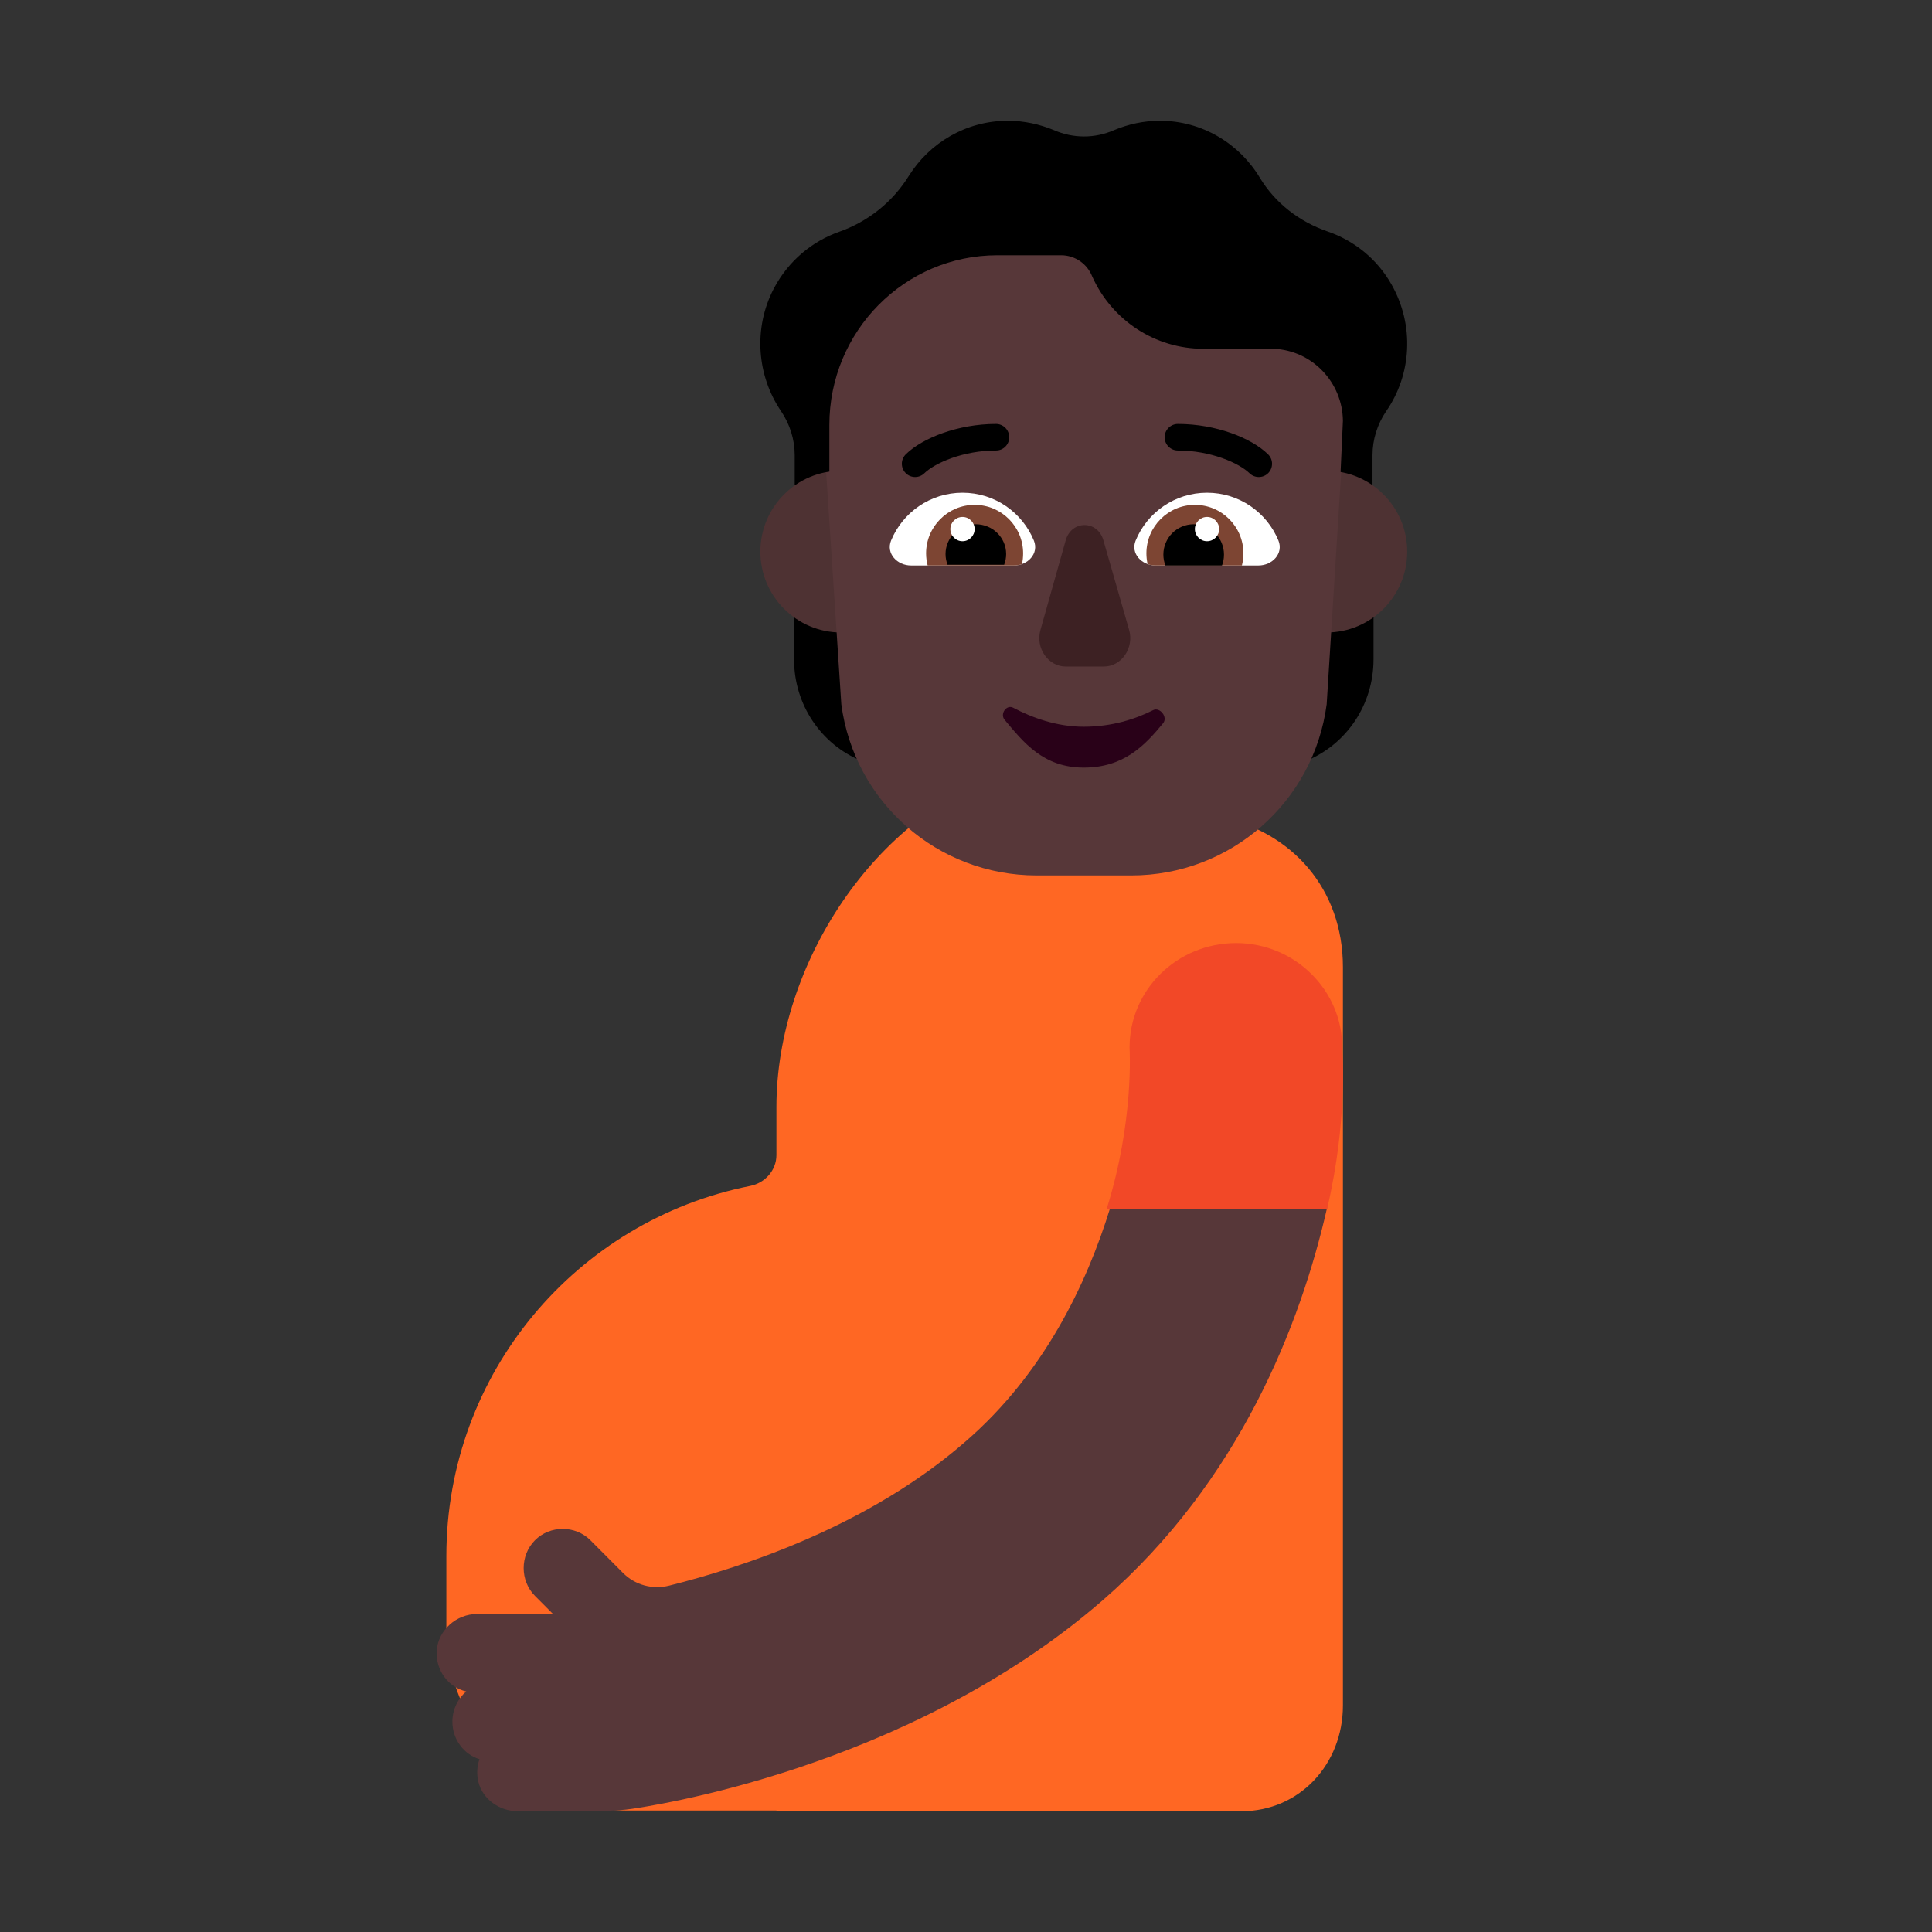<svg width="32" height="32" viewBox="0 0 32 32" fill="none" xmlns="http://www.w3.org/2000/svg">
<rect x="0" y="0" width="32" height="32" fill="#333333" stroke="none"/>
<path d="M16.703 12.795C14.499 13.471 12.86 15.974 12.86 18.335V19.132C12.86 19.384 12.672 19.594 12.425 19.643C9.556 20.212 7.393 22.741 7.393 25.773V26.988C7.393 28.645 8.738 29.988 10.397 29.988H12.86V30H20.56C21.528 30 22.243 29.217 22.243 28.25V16.017C22.243 14.721 21.398 13.779 20.206 13.53C20.052 13.498 19.897 13.467 19.744 13.431C19.481 13.37 19.222 13.295 18.98 13.175L18.922 13.145C18.227 12.799 17.445 12.568 16.703 12.795Z" fill="#FF6723"/>
<path d="M18.387 20.01C17.997 21.273 17.288 22.756 15.99 23.878C14.393 25.27 12.325 25.952 11.087 26.262C10.808 26.333 10.518 26.253 10.318 26.052L9.779 25.511C9.53 25.261 9.11 25.261 8.861 25.511C8.611 25.762 8.611 26.182 8.861 26.433L9.16 26.733H7.902C7.562 26.733 7.263 26.994 7.233 27.335C7.213 27.665 7.423 27.946 7.722 28.016C7.582 28.136 7.493 28.317 7.493 28.517C7.493 28.808 7.682 29.058 7.942 29.138C7.902 29.248 7.892 29.379 7.922 29.509C7.992 29.8 8.271 30 8.581 30H9.619C9.669 30 10.229 30 10.468 29.96C10.648 29.93 15.002 29.339 18.267 26.503C20.534 24.529 21.542 21.934 21.982 20H18.387V20.01Z" fill="#573739"/>
<path d="M20.475 15.62C19.5 15.62 18.709 16.39 18.709 17.35C18.709 17.37 18.788 18.56 18.331 20.02H21.982C22.327 18.54 22.231 17.46 22.231 17.36C22.242 16.41 21.45 15.62 20.475 15.62Z" fill="#F24827"/>
<path d="M23.047 4.71C22.804 4.281 22.42 3.982 21.992 3.835C21.524 3.674 21.122 3.366 20.866 2.942C20.526 2.379 19.913 2 19.211 2C18.941 2 18.685 2.058 18.451 2.156C18.134 2.295 17.776 2.295 17.458 2.156C17.22 2.058 16.964 2 16.694 2C16.001 2 15.396 2.366 15.052 2.915C14.783 3.348 14.377 3.67 13.9 3.839C13.454 3.996 13.061 4.317 12.818 4.777C12.47 5.442 12.54 6.228 12.938 6.812C13.083 7.027 13.163 7.281 13.163 7.54V8.047C13.33 7.929 13.737 9.818 13.737 9.818C13.737 9.818 19.959 8.543 22.204 9.824C22.204 9.824 22.578 7.935 22.733 8.043V7.54C22.733 7.281 22.813 7.027 22.959 6.812C23.378 6.21 23.435 5.393 23.047 4.71Z" fill="black"/>
<path d="M13.905 10.404C13.626 10.395 13.364 10.301 13.152 10.148V10.922C13.152 11.666 13.595 12.328 14.268 12.603C14.126 12.301 14.029 11.972 13.98 11.621L13.905 10.404Z" fill="black"/>
<path d="M21.997 10.404C22.276 10.395 22.537 10.301 22.75 10.148V10.922C22.75 11.666 22.307 12.328 21.634 12.603C21.776 12.301 21.873 11.972 21.922 11.621L21.997 10.404Z" fill="black"/>
<path d="M15.272 9.137C15.272 9.876 14.673 10.476 13.933 10.476C13.193 10.476 12.594 9.876 12.594 9.137C12.594 8.397 13.193 7.797 13.933 7.797C14.673 7.797 15.272 8.397 15.272 9.137Z" fill="#4E3233"/>
<path d="M23.308 9.137C23.308 9.876 22.708 10.476 21.969 10.476C21.229 10.476 20.63 9.876 20.63 9.137C20.63 8.397 21.229 7.797 21.969 7.797C22.708 7.797 23.308 8.397 23.308 9.137Z" fill="#4E3233"/>
<path d="M13.684 7.827L13.935 11.665C14.149 13.29 15.532 14.5 17.169 14.5H18.739C20.377 14.5 21.759 13.29 21.974 11.665L22.214 7.826C22.21 7.825 22.207 7.825 22.204 7.824L22.243 6.969C22.235 6.33 21.731 5.803 21.096 5.777H19.93C19.136 5.777 18.416 5.308 18.089 4.576C18.005 4.366 17.802 4.228 17.577 4.228H16.518C14.982 4.228 13.737 5.486 13.737 7.04V7.818C13.719 7.82 13.701 7.823 13.684 7.827Z" fill="#573739"/>
<path d="M17.95 12.037C17.496 12.037 17.086 11.883 16.781 11.722C16.672 11.664 16.556 11.824 16.641 11.924C16.953 12.296 17.281 12.714 17.95 12.714C18.618 12.714 18.963 12.344 19.264 11.98C19.349 11.878 19.21 11.706 19.1 11.762C18.808 11.91 18.417 12.037 17.95 12.037Z" fill="#290118"/>
<path d="M17.653 8.943L17.235 10.427C17.145 10.729 17.358 11.04 17.653 11.04H18.283C18.577 11.04 18.79 10.729 18.7 10.427L18.274 8.943C18.176 8.614 17.751 8.614 17.653 8.943Z" fill="#3D2123"/>
<path d="M16.793 9.366C17.023 9.366 17.212 9.167 17.124 8.953C16.933 8.488 16.476 8.161 15.942 8.161C15.408 8.161 14.95 8.488 14.759 8.953C14.672 9.167 14.86 9.366 15.091 9.366H16.793Z" fill="white"/>
<path d="M19.142 9.366C18.911 9.366 18.722 9.167 18.81 8.953C19.001 8.488 19.458 8.161 19.992 8.161C20.526 8.161 20.984 8.488 21.175 8.953C21.262 9.167 21.074 9.366 20.843 9.366H19.142Z" fill="white"/>
<path d="M15.339 9.165C15.339 9.235 15.348 9.302 15.365 9.366H16.793C16.84 9.366 16.885 9.358 16.927 9.343C16.94 9.286 16.946 9.226 16.946 9.165C16.946 8.722 16.587 8.362 16.143 8.362C15.699 8.362 15.339 8.722 15.339 9.165Z" fill="#7D4533"/>
<path d="M20.595 9.165C20.595 9.235 20.586 9.302 20.57 9.366H19.142C19.094 9.366 19.049 9.358 19.008 9.343C18.995 9.286 18.988 9.226 18.988 9.165C18.988 8.722 19.348 8.362 19.791 8.362C20.235 8.362 20.595 8.722 20.595 9.165Z" fill="#7D4533"/>
<path d="M15.661 9.176C15.661 9.238 15.673 9.298 15.694 9.353H16.632C16.653 9.298 16.665 9.238 16.665 9.176C16.665 8.904 16.44 8.683 16.163 8.683C15.886 8.683 15.661 8.904 15.661 9.176Z" fill="black"/>
<path d="M20.273 9.185C20.273 9.249 20.262 9.31 20.24 9.366H19.303C19.281 9.31 19.269 9.249 19.269 9.185C19.269 8.908 19.494 8.683 19.771 8.683C20.049 8.683 20.273 8.908 20.273 9.185Z" fill="black"/>
<path d="M15.942 8.964C16.053 8.964 16.143 8.874 16.143 8.763C16.143 8.652 16.053 8.562 15.942 8.562C15.831 8.562 15.741 8.652 15.741 8.763C15.741 8.874 15.831 8.964 15.942 8.964Z" fill="white"/>
<path d="M19.992 8.964C19.881 8.964 19.791 8.874 19.791 8.763C19.791 8.652 19.881 8.562 19.992 8.562C20.103 8.562 20.193 8.652 20.193 8.763C20.193 8.874 20.103 8.964 19.992 8.964Z" fill="white"/>
<path d="M15.311 7.838C15.392 7.759 15.549 7.663 15.764 7.587C15.976 7.512 16.23 7.462 16.497 7.462C16.618 7.462 16.716 7.364 16.716 7.242C16.716 7.121 16.618 7.022 16.497 7.022C16.177 7.022 15.873 7.082 15.618 7.172C15.366 7.261 15.145 7.385 15.003 7.525C14.917 7.61 14.915 7.749 15.001 7.836C15.086 7.922 15.225 7.923 15.311 7.838Z" fill="black"/>
<path d="M20.695 7.838C20.614 7.759 20.458 7.663 20.242 7.587C20.03 7.512 19.776 7.462 19.51 7.462C19.389 7.462 19.29 7.364 19.29 7.242C19.29 7.121 19.389 7.022 19.51 7.022C19.829 7.022 20.133 7.082 20.389 7.172C20.64 7.261 20.861 7.385 21.003 7.525C21.09 7.61 21.091 7.749 21.006 7.836C20.921 7.922 20.782 7.923 20.695 7.838Z" fill="black"/>
</svg>
